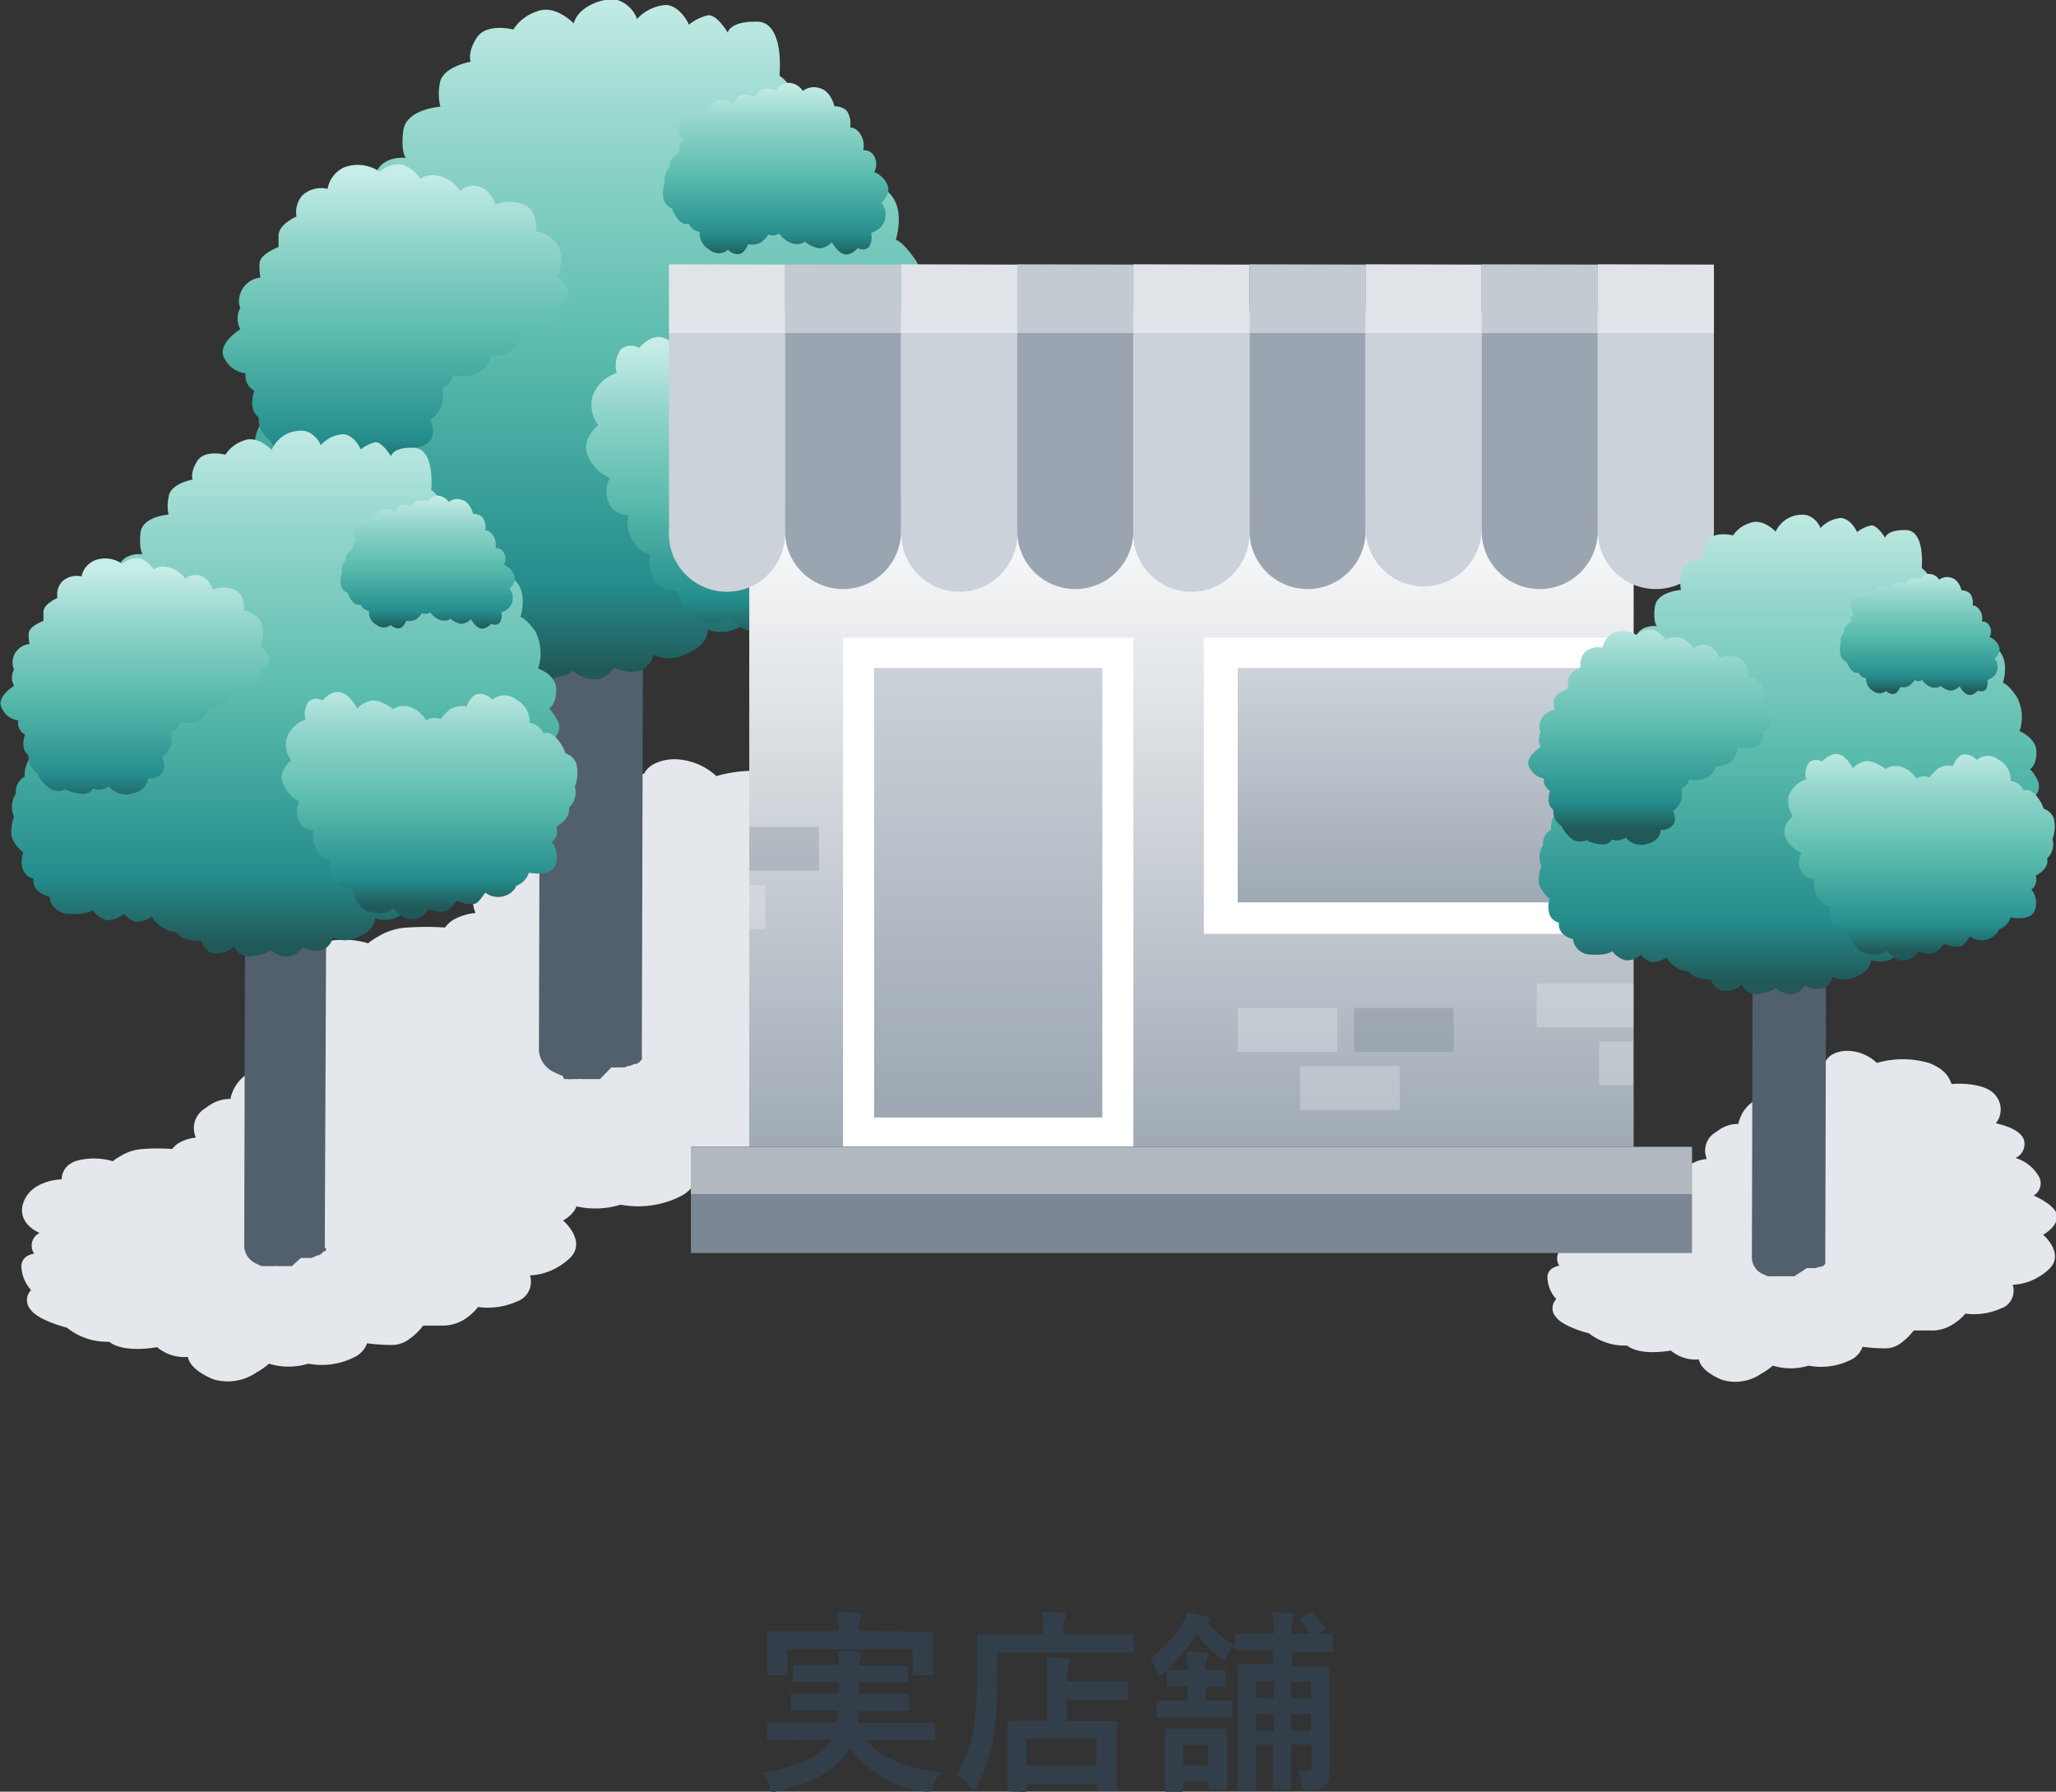 <svg xmlns="http://www.w3.org/2000/svg" xmlns:xlink="http://www.w3.org/1999/xlink" viewBox="0 0 146.23 127.43"><rect x="0" y="0" width="146.23" height="127.43" fill="#333333" stroke="none"/><defs><linearGradient id="名称未設定グラデーション_14" x1="-1031.71" y1="256.37" x2="-1031.71" y2="255.37" gradientTransform="matrix(50.41 0 0 -48.36 52050.59 12397.29)" gradientUnits="userSpaceOnUse"><stop offset="0" stop-color="#c6ede7"/><stop offset=".23" stop-color="#90d4ca"/><stop offset=".53" stop-color="#5abcad"/><stop offset=".87" stop-color="#258d8d"/><stop offset="1" stop-color="#215858"/></linearGradient><linearGradient id="名称未設定グラデーション_14-2" x1="-1015.73" y1="253.5" x2="-1015.73" y2="252.5" gradientTransform="matrix(24.62 0 0 -21.67 25035.4 5505.68)" xlink:href="#名称未設定グラデーション_14"/><linearGradient id="名称未設定グラデーション_14-3" x1="-1018.75" y1="253.29" x2="-1018.75" y2="252.29" gradientTransform="matrix(27.26 0 0 -20.83 27822.47 5300.56)" xlink:href="#名称未設定グラデーション_14"/><linearGradient id="名称未設定グラデーション_14-4" x1="-999.08" y1="249.47" x2="-999.08" y2="248.46" gradientTransform="matrix(16.06 0 0 -12.19 16100.95 3046.99)" xlink:href="#名称未設定グラデーション_14"/><linearGradient id="名称未設定グラデーション_14-5" x1="-1027.25" y1="255.69" x2="-1027.25" y2="254.69" gradientTransform="matrix(39.01 0 0 -37.42 40098.29 9597.64)" xlink:href="#名称未設定グラデーション_14"/><linearGradient id="名称未設定グラデーション_14-6" x1="-1006.61" y1="251.98" x2="-1006.61" y2="250.98" gradientTransform="matrix(19.06 0 0 -16.77 19190.71 4266.22)" xlink:href="#名称未設定グラデーション_14"/><linearGradient id="名称未設定グラデーション_14-7" x1="-1010.51" y1="251.71" x2="-1010.51" y2="250.71" gradientTransform="matrix(21.1 0 0 -16.13 21349.05 4108.52)" xlink:href="#名称未設定グラデーション_14"/><linearGradient id="名称未設定グラデーション_14-8" x1="-985.1" y1="246.77" x2="-985.1" y2="245.77" gradientTransform="matrix(12.43 0 0 -9.44 12276.83 2364.77)" xlink:href="#名称未設定グラデーション_14"/><linearGradient id="名称未設定グラデーション_24" x1="-1034.74" y1="256.71" x2="-1034.74" y2="255.91" gradientTransform="matrix(62.9 0 0 -62.9 65167.66 16181.38)" gradientUnits="userSpaceOnUse"><stop offset="0" stop-color="#fff"/><stop offset="1" stop-color="#9aa5b1"/></linearGradient><linearGradient id="名称未設定グラデーション_26" x1="-999.57" y1="255.18" x2="-999.57" y2="254.18" gradientTransform="matrix(16.23 0 0 -31.97 16289.28 8205.05)" gradientUnits="userSpaceOnUse"><stop offset="0" stop-color="#cbd2d9"/><stop offset="1" stop-color="#9ea8b3"/></linearGradient><linearGradient id="名称未設定グラデーション_26-2" x1="-1019.66" y1="251.94" x2="-1019.66" y2="250.94" gradientTransform="matrix(28.16 0 0 -16.67 28818.72 4247.66)" xlink:href="#名称未設定グラデーション_26"/><linearGradient id="名称未設定グラデーション_14-9" x1="-1025.35" y1="255.4" x2="-1025.35" y2="254.4" gradientTransform="matrix(35.58 0 0 -34.12 36607.2 8749.94)" xlink:href="#名称未設定グラデーション_14"/><linearGradient id="名称未設定グラデーション_14-10" x1="-1002.67" y1="251.33" x2="-1002.67" y2="250.33" gradientTransform="matrix(17.36 0 0 -15.29 17524.81 3886.53)" xlink:href="#名称未設定グラデーション_14"/><linearGradient id="名称未設定グラデーション_14-11" x1="-1006.97" y1="251.03" x2="-1006.97" y2="250.03" gradientTransform="matrix(19.23 0 0 -14.7 19501.93 3743.18)" xlink:href="#名称未設定グラデーション_14"/><linearGradient id="名称未設定グラデーション_14-12" x1="-979.12" y1="245.62" x2="-979.12" y2="244.61" gradientTransform="matrix(11.34 0 0 -8.61 11234.89 2155.3)" xlink:href="#名称未設定グラデーション_14"/><style>.cls-15,.cls-21,.cls-22{isolation:isolate}.cls-2{fill:#323f4b}.cls-3{fill:#e4e7eb}.cls-4{fill:#52606d}.cls-15,.cls-16,.cls-21{fill:#fff}.cls-15{opacity:.41}.cls-18{fill:#cbd2d9}.cls-19{fill:#9aa5b1}.cls-21,.cls-22{opacity:.24}.cls-22{fill:#616e7c}</style></defs><g id="レイヤー_2" data-name="レイヤー 2"><g id="レイヤー_1-2" data-name="レイヤー 1"><g style="isolation:isolate" id="実店舗"><path class="cls-2" d="M56.5 123.74h-1.8c-.08 0-.16 0-.16-.15v-.91c0-.16 0-.17.16-.17h4.8a4.61 4.61 0 00.1-.86h-3.21c-.08 0-.15 0-.15-.15v-.89c0-.15 0-.16.15-.16h3.29v-.82h-3.13c-.08 0-.16 0-.16-.17v-.87c0-.15 0-.17.16-.17h3.12c0-.43-.06-.77-.08-1 .46 0 1 0 1.42.09.17 0 .26.08.26.18a1 1 0 01-.09.29 1.16 1.16 0 00-.07.48H64.39c.09 0 .17 0 .17.17v.87c0 .15 0 .17-.17.17H61.11v.82h3.41c.09 0 .16 0 .16.16v.89c0 .14 0 .15-.16.15h-3.44c0 .31 0 .59-.08.86h5.34c.09 0 .16 0 .16.17v.91c0 .14 0 .15-.16.15H61.6c1.12 1.35 3 2 5.3 2.26a3.59 3.59 0 00-.54 1c-.08.29-.12.38-.28.38a1.29 1.29 0 01-.3 0 7.8 7.8 0 01-5.34-3.07 3.3 3.3 0 01-.34.49c-1 1.29-2.53 2-4.79 2.55a2.31 2.31 0 01-.32.06c-.11 0-.17-.1-.27-.38a2.92 2.92 0 00-.53-1c2.36-.34 4.12-1.14 4.82-2.15l.13-.21zm7.88-7.7h1.84c.08 0 .16 0 .16.16v2.8c0 .07 0 .15-.16.15h-1.14c-.14 0-.16 0-.16-.15v-1.7H56v1.7c0 .14 0 .15-.17.15h-1.11c-.14 0-.15 0-.15-.15v-2-.81c0-.07 0-.16.15-.16h4.91V116a5.23 5.23 0 00-.12-1.33c.52 0 1 0 1.52.08.15 0 .22.07.22.13a.8.8 0 01-.08.28 2.65 2.65 0 00-.07.84zM70.92 119.26a25.4 25.4 0 01-.3 4.51 11.11 11.11 0 01-1.13 3.23c-.09.19-.15.28-.22.28s-.14-.08-.28-.22a5.41 5.41 0 00-.94-.83 9.09 9.09 0 001.15-3 21.69 21.69 0 00.29-4.19v-2.65c0-.09 0-.15.14-.15h4.55v-.47a6.68 6.68 0 00-.08-1.13c.51 0 1 0 1.48.09.14 0 .22.06.22.15a.45.45 0 01-.08.27 1.23 1.23 0 00-.1.6v.49h4.87c.09 0 .14 0 .14.15v1c0 .14 0 .15-.14.15h-9.57zm.89 8.15c-.14 0-.16 0-.16-.15v-3.24-1.46c0-.1 0-.16.16-.16h2.67v-2.83a12.19 12.19 0 00-.08-1.69 11.46 11.46 0 011.43.1c.14 0 .23.07.23.14a.63.63 0 01-.08.3 3.29 3.29 0 00-.1 1.08v.09h4.2c.08 0 .16 0 .16.15v1c0 .14 0 .15-.16.15h-4.2v1.52h3.41c.09 0 .15 0 .15.16v4.66c0 .08 0 .14-.15.14h-1.12c-.14 0-.16 0-.16-.14v-.35H73v.42c0 .14 0 .15-.15.15zm1.19-1.85h5v-1.91h-5zM93.17 116.18a7.9 7.9 0 00-.7-.94c-.08-.1-.07-.12.09-.21l.59-.28c.14-.07.18-.07.28 0a7.35 7.35 0 01.78 1c.09.11.07.16-.08.24l-.4.21h.91c.07 0 .17 0 .17.16v1c0 .14 0 .15-.17.15h-2.76v1h2.52c.09 0 .16 0 .16.17V126.05a1.29 1.29 0 01-.32 1 1.83 1.83 0 01-1.17.27c-.42 0-.44 0-.49-.35a2.66 2.66 0 00-.28-1 5.4 5.4 0 00.66 0c.25 0 .31 0 .31-.32v-1.57h-1.43v3.06c0 .06 0 .14-.14.14h-1c-.16 0-.17 0-.17-.14v-3.06h-1.19V127.22c0 .1 0 .14-.15.14h-1c-.15 0-.17 0-.17-.14v-6.77-1.92c0-.09 0-.17.17-.17h2.37v-1h-2.61c-.09 0-.15 0-.15-.15V117a2.94 2.94 0 00-.52.75c-.1.21-.14.33-.23.33s-.15-.08-.29-.19a8.76 8.76 0 01-1.65-1.69 11.24 11.24 0 01-2.41 2.8c-.13.1-.21.16-.28.16s-.12-.1-.19-.31a2.58 2.58 0 00-.42-.91 8.32 8.32 0 002.41-2.69 2.53 2.53 0 00.23-.55 8.74 8.74 0 011.31.3c.19 0 .28.09.28.18s-.07.14-.18.18a6.69 6.69 0 002 1.65v-.65c0-.14 0-.16.15-.16h2.61a13.79 13.79 0 00-.12-1.53c.55 0 .91.06 1.31.1.17 0 .22.07.22.14a.9.9 0 01-.08.3 3 3 0 00-.09 1zm-9.24 6H82.4c-.09 0-.15 0-.15-.15v-.91c0-.14 0-.15.15-.15H84.47v-1h-1.33c-.09 0-.16 0-.16-.15v-.87c0-.16 0-.17.16-.17h1.33a6.23 6.23 0 00-.11-1.33 11.9 11.9 0 011.33.1c.14 0 .23.07.23.14a.62.62 0 01-.09.29 1.82 1.82 0 00-.08.8h1.27c.08 0 .16 0 .16.17v.87c0 .14 0 .15-.16.15h-1.27v1h1.77c.08 0 .14 0 .14.15v.88c0 .14 0 .15-.14.15H86zm.21 5.12c0 .13 0 .14-.16.14H83c-.14 0-.15 0-.15-.14v-2.93-1.24c0-.07 0-.17.15-.17h4.13c.1 0 .15 0 .15.17v4c0 .12 0 .15-.15.15h-1c-.14 0-.15 0-.15-.15v-.39h-1.84zm0-3.2v1.45h1.78v-1.45zm6.46-3.31v-1.19h-1.26v1.16zm0 2.31v-1.2h-1.26v1.2zm1.24-3.47v1.16h1.39v-1.19zm1.39 3.47v-1.2h-1.39v1.2z"/></g><g id="グループ_6976" data-name="グループ 6976"><g id="グループ_6975" data-name="グループ 6975"><g id="Group-4"><path id="Path-10" class="cls-3" d="M42.28 55.51a1.4 1.4 0 00-.38.31c-.93 1 0 2.48 0 2.6a8.44 8.44 0 00-2.6.38 2.5 2.5 0 00-.7.28A3.54 3.54 0 0037 61.4a3.31 3.31 0 00-1.86.54c-.2.12-.39.28-.62.43a2.11 2.11 0 00-.7 2.56 4.07 4.07 0 00-1.52.46 2 2 0 00-.65.58 20 20 0 00-2.68 0 4.42 4.42 0 00-2.09.65 4.76 4.76 0 00-.7.47 6 6 0 00-3.45 0 1.14 1.14 0 00-.31.16 1.65 1.65 0 00-.93 1.51 4.72 4.72 0 00-2.17.58 2.78 2.78 0 00-1.24 1.4c-.81 2 1.33 2.9 1.44 2.94a1.32 1.32 0 00-.66 1.76.72.72 0 00.12.21 2 2 0 00-.58.2 1.08 1.08 0 00-.63 1 3.52 3.52 0 00.9 2.18 1.28 1.28 0 00-.07 1.74c.65 1 3.21 1.67 3.37 1.7 1.24 1.28 3.68 1.24 3.83 1.24 1.4 1.09 4.27.5 4.42.5a3.94 3.94 0 002.83.9s0 1.08 2.33 2a4.61 4.61 0 004-.62 6.33 6.33 0 001.16-.81 6.06 6.06 0 003.6 0 6.71 6.71 0 004.23-.58 2.31 2.31 0 001.2-1.31 19.42 19.42 0 002.29.15 2.61 2.61 0 001.35-.39 5.76 5.76 0 001.51-1.4h1.9a3.74 3.74 0 001.9-.54 5.23 5.23 0 001.36-1.16 6.72 6.72 0 003.57-.5l.27-.12a1.94 1.94 0 00.93-2.29 5.43 5.43 0 002.6-.77 6 6 0 001-.78c1.63-1.51-.47-3.41-.58-3.48.19-.12 1.4-.81 1.36-1.86s-2.25-2-2.37-2.09a1.39 1.39 0 00.58-1.83 4 4 0 00-2.4-2A1.53 1.53 0 0065.7 63c-.43-1.24-2.76-1.63-2.87-1.67a2.2 2.2 0 00.17-2.72c-1-1.51-4.26-1.32-4.45-1.28 0-.08-.12-1.28-2.37-2.13a9.31 9.31 0 00-5.23 0A4.49 4.49 0 0048 54a3.19 3.19 0 00-1.51.35 1.69 1.69 0 00-.7.7 5.82 5.82 0 00-3.51.46z"/></g><path id="Shape" class="cls-4" d="M42.67 76.75h-1.28a.27.27 0 00-.19 0h-.55a.45.45 0 01-.23 0 .1.1 0 00-.07 0h-.23l-.12-.26h-.08c-.19-.08-.35-.15-.5-.23a1.84 1.84 0 01-1.09-1.53l.16-59.65a1.81 1.81 0 011-1.47A5.14 5.14 0 0142 13a5.24 5.24 0 012.57.61 2.31 2.31 0 011.24 1.55l-.16 59.53v.39a.14.14 0 010 .06v.06a.11.11 0 010 .11s0 .08-.08.12l-.15.16s-.07 0-.11.08h-.06-.12l-.16.07-.17.07h-.12a1.69 1.69 0 01-.27.11h-.62a.12.12 0 01-.11 0h-.2z"/><g id="Group-5"><path id="Path-11" d="M18.45 30.31a2.58 2.58 0 00-.31 1.44 1.62 1.62 0 00-.82 1.59 2.14 2.14 0 00-.15 2.09s-.62 1.51-.08 2.33a3 3 0 00.85 1 2.37 2.37 0 000 1.66 1.36 1.36 0 00.93.74s-.27 1.2 1.48 1.67a1.77 1.77 0 001.78 1.54c1.67.12 2.17-.34 2.17-.34a2.44 2.44 0 001.32.93 2.11 2.11 0 001.55-.54s.7.77 1.31.73a2.75 2.75 0 001.24-.46 3.11 3.11 0 002.29 1.43s.43.86 2.25.78a1.49 1.49 0 001.4 1.1 2.29 2.29 0 001.66-.66 1.52 1.52 0 001.83.93c1.47-.23 1.58-.58 1.58-.58a2.31 2.31 0 001.79.62 1.88 1.88 0 001.16-.85 2.43 2.43 0 001.9.23 1.65 1.65 0 00.89-1.12 2.64 2.64 0 002.37-.08c1.58-.62 1.51-1.71 1.51-1.71a2.57 2.57 0 002.75-.58c1.24-1.24 1.2-2 1.2-2L67.05 28a1.38 1.38 0 000-1.51 3.09 3.09 0 00-.7-1s.65-.29.65-1.69-1.67-1.94-1.67-1.94.7-2.09-.27-3.45-1.35-1.35-1.35-1.35.77-2.29-.59-3.45a3.23 3.23 0 00-2.63-.89 3.69 3.69 0 00-1.75-3.41c-2-1.17-2.6-.93-2.6-.93a2.26 2.26 0 00-.7-3s.39-3.8-1.58-3.84-2.1.78-2.1.78S51 1 50.34 1.09a3.45 3.45 0 00-1.34.66S48.45.47 47.4.35a3.07 3.07 0 00-2.09 1A2.21 2.21 0 0043.91 0c-1-.23-2.83.5-3.1 1.67 0 0-1.32-1.4-2.64-.85a3.12 3.12 0 00-1.66 1.28s-1.9-.5-2.6.58-.43 1.71-.43 1.71-2.09.35-2.21 1.61a3.87 3.87 0 00.05 1.59s-2.45.16-2.64 1.71.19 1.93.19 1.93S27 11 26.66 12.6s-8.21 17.71-8.21 17.71z" fill="url(#名称未設定グラデーション_14)"/><path id="Path-12" d="M17.09 21.9a1.63 1.63 0 000 1.52S15.31 24.5 16 25.55a1.89 1.89 0 001.47 1 1.19 1.19 0 00.62 1.24s-.5 1.28.31 1.9a1.91 1.91 0 00.85 1.67 3.29 3.29 0 001.24 1.47 1.51 1.51 0 001.28 0 3.81 3.81 0 001.59.43c.81 0 .93-.5.93-.5a1.52 1.52 0 001.47-.2 2 2 0 002.13.66c1.48-.31 1.48-1.4 1.48-1.4a1.5 1.5 0 001.24-.5c.42-.54 0-1.47 0-1.47a2 2 0 00.85-1.17 4.2 4.2 0 000-1.12 1.16 1.16 0 00.78-.89 2.57 2.57 0 001.9-.23c.77-.55.73-1.05.73-1.05s1.59-.12 1.94-.93a2.41 2.41 0 00.31-1.08 3 3 0 001.9.07c.74-.35.66-1.59.66-1.59a1 1 0 00.77-.93c0-.73-.85-1.27-.85-1.27a2.37 2.37 0 00.08-2.21 2.23 2.23 0 00-1.55-1s.19-1.47-.89-1.9a2.61 2.61 0 00-2 0 1.88 1.88 0 00-1.16-1.28 1.43 1.43 0 00-1.36.31 2.45 2.45 0 00-1.43-1.05c-1-.23-1.36.2-1.36.2s-.7-1-1.52-1.05a2 2 0 00-1.4.54 2.73 2.73 0 00-2.55-.31 2.08 2.08 0 00-1.16 1.52 2 2 0 00-1.79.46 1.8 1.8 0 00-.42 1.51s-1.28.54-1.28 1.36v.81s-1.35.5-1.35 1.17a3.85 3.85 0 00.07 1A1.71 1.71 0 0017 21.55a1.36 1.36 0 00.09.35z" fill="url(#名称未設定グラデーション_14-2)"/><path id="Path-13" d="M63.29 41.79a1.85 1.85 0 001.16-1.2s2.21.46 2.48-.86a2.06 2.06 0 00-.38-1.93 1.27 1.27 0 00.45-1.44s1.36-.66 1.17-1.74a2 2 0 00.54-1.94 3.47 3.47 0 00.11-2.09 1.6 1.6 0 00-1-1 4.2 4.2 0 00-.93-1.51c-.62-.59-1.09-.31-1.09-.31a1.62 1.62 0 00-1.32-1 2.22 2.22 0 00-1.2-2.13 1.71 1.71 0 00-2.21 0 1.62 1.62 0 00-1.32-.55c-.73.12-1.08 1.16-1.08 1.16a2.16 2.16 0 00-1.55.28 8 8 0 00-.85.89 1.23 1.23 0 00-1.28.11 2.86 2.86 0 00-1.67-1.24c-1-.15-1.36.27-1.36.27s-1.35-1.08-2.24-.73a2.24 2.24 0 00-1.09.66s-.58-1.2-1.47-1.48-1.71.74-1.71.74a1.09 1.09 0 00-1.31.12 2 2 0 00-.28 1.66 2.7 2.7 0 00-1.74 1.71 2.49 2.49 0 00.43 2s-1.28 1-.74 2.17A3 3 0 0043.37 34a2 2 0 000 1.9 1.4 1.4 0 001.32.73 2.45 2.45 0 00.35 1.9c.62.93 1.2.86 1.2.86a2.63 2.63 0 00.38 2 2.15 2.15 0 001.52.62s.38 1.86 1.78 2.17a2.13 2.13 0 002-.31s.74 1.13 1.75 1a1.86 1.86 0 001.48-.87s1.4.54 2-.12l.62-.66s1.43.62 1.93.08a3.88 3.88 0 00.66-.85 1.93 1.93 0 002.71-.32 2.61 2.61 0 00.22-.34z" fill="url(#名称未設定グラデーション_14-3)"/><path id="Path-14" d="M50.5 7.64a1 1 0 00-.66.7s-1.32-.27-1.47.5A1.19 1.19 0 0048.6 10a.78.78 0 00-.27.86s-.81.39-.69 1a1.34 1.34 0 00-.36 1.14 2.19 2.19 0 00-.07 1.24 1 1 0 00.58.58 2.63 2.63 0 00.54.89c.39.35.66.19.66.19a1 1 0 00.77.59 1.36 1.36 0 00.7 1.27 1 1 0 001.32 0 .93.93 0 00.78.31c.42-.07.66-.7.66-.7a1.32 1.32 0 00.93-.15 2.35 2.35 0 00.5-.54.79.79 0 00.77-.08 1.74 1.74 0 001 .73c.62.12.81-.15.81-.15s.82.66 1.32.43a1.27 1.27 0 00.62-.39s.35.7.85.85 1-.43 1-.43a.65.65 0 00.78-.07 1.23 1.23 0 00.15-1s.89-.27 1-1a1.31 1.31 0 00-.27-1.16s.74-.58.43-1.28a1.69 1.69 0 00-.93-.89 1.19 1.19 0 000-1.13.81.81 0 00-.78-.42 1.56 1.56 0 00-.19-1.12c-.35-.55-.74-.5-.74-.5a1.71 1.71 0 00-.23-1.17 1.19 1.19 0 00-.89-.34s-.24-1.09-1.05-1.29a1.29 1.29 0 00-1.2.2 1.24 1.24 0 00-1.05-.58 1.09 1.09 0 00-.85.54s-.81-.31-1.2.08l-.35.38s-.85-.35-1.16 0a2.05 2.05 0 00-.39.5 1 1 0 00-1.45 0 1.14 1.14 0 00-.15.25z" fill="url(#名称未設定グラデーション_14-4)"/></g></g><g id="Group-6"><path id="Path-15" class="cls-3" d="M127.36 75.78a1 1 0 00-.28.22c-.65.68 0 1.75 0 1.83a6 6 0 00-1.83.28 1.72 1.72 0 00-.49.19 2.51 2.51 0 00-1.12 1.64 2.31 2.31 0 00-1.31.38l-.44.3a1.5 1.5 0 00-.49 1.81 2.67 2.67 0 00-1.07.33 1.42 1.42 0 00-.47.41 14.72 14.72 0 00-1.88 0 3.11 3.11 0 00-1.48.47 3.17 3.17 0 00-.49.32 4.22 4.22 0 00-2.44 0l-.22.11a1.19 1.19 0 00-.66 1.07 3.3 3.3 0 00-1.53.41 2 2 0 00-.87 1c-.58 1.39.93 2 1 2.07a1 1 0 00-.47 1.25.6.6 0 00.09.15 1.11 1.11 0 00-.41.14.74.74 0 00-.44.71 2.38 2.38 0 00.63 1.53.91.91 0 00-.06 1.23c.47.71 2.27 1.18 2.38 1.2a4.14 4.14 0 002.71.87c1 .77 3 .36 3.12.36a2.74 2.74 0 002 .63s0 .77 1.64 1.45a3.25 3.25 0 002.79-.44 4.62 4.62 0 00.82-.57 4.31 4.31 0 002.54 0 4.75 4.75 0 003-.41 1.6 1.6 0 00.84-.93 12.6 12.6 0 001.62.11 1.75 1.75 0 00.95-.27 4.21 4.21 0 001.07-1h1.34a2.63 2.63 0 001.34-.38 3.79 3.79 0 001-.82 4.71 4.71 0 002.51-.36l.2-.08a1.35 1.35 0 00.65-1.61 3.91 3.91 0 001.83-.55 4.06 4.06 0 00.74-.55c1.15-1.07-.33-2.41-.41-2.46.14-.08 1-.57 1-1.31s-1.59-1.45-1.67-1.48a1 1 0 00.41-1.28 2.83 2.83 0 00-1.7-1.39 1.09 1.09 0 00.6-1.29c-.3-.87-1.94-1.15-2-1.18A1.55 1.55 0 00142 78c-.69-1.07-3-.93-3.15-.9s-.08-.9-1.66-1.5a6.65 6.65 0 00-3.7 0 3.12 3.12 0 00-2.08-.86 2.22 2.22 0 00-1.07.25 1.16 1.16 0 00-.49.49 4.08 4.08 0 00-2.49.3z"/></g><g id="グループ_6787" data-name="グループ 6787"><g id="Group-7"><path id="Path-16" class="cls-3" d="M20.46 73.61a1.76 1.76 0 00-.3.24c-.72.75 0 1.92 0 2a6.85 6.85 0 00-2 .3 2.52 2.52 0 00-.54.21 2.79 2.79 0 00-1.23 1.8 2.63 2.63 0 00-1.44.42c-.15.09-.3.21-.48.33a1.64 1.64 0 00-.54 2 3 3 0 00-1.17.36 1.58 1.58 0 00-.51.45 14.31 14.31 0 00-2.07 0 3.47 3.47 0 00-1.62.51 3.9 3.9 0 00-.54.36 4.67 4.67 0 00-2.67 0 1.08 1.08 0 00-.24.12 1.3 1.3 0 00-.72 1.17 3.8 3.8 0 00-1.68.45 2.2 2.2 0 00-1 1.08c-.63 1.53 1 2.25 1.11 2.28A1 1 0 002.34 89a.83.83 0 00.09.16 1.7 1.7 0 00-.43.14.84.84 0 00-.48.78 2.69 2.69 0 00.69 1.68 1 1 0 00-.06 1.35c.51.78 2.49 1.29 2.61 1.32a4.56 4.56 0 003 1c1.08.84 3.3.39 3.42.39a3 3 0 002.19.69s0 .84 1.8 1.59a3.58 3.58 0 003.06-.48 5 5 0 00.9-.63 4.74 4.74 0 002.79 0 5.17 5.17 0 003.26-.45 1.76 1.76 0 00.93-1 13.16 13.16 0 001.77.12 2 2 0 001.05-.3 4.46 4.46 0 001.17-1.08h1.47a2.92 2.92 0 001.43-.42 4 4 0 001-.9 5.11 5.11 0 002.76-.39l.21-.09a1.48 1.48 0 00.72-1.77 4.21 4.21 0 002-.6 4.36 4.36 0 00.81-.6c1.26-1.17-.36-2.64-.45-2.7.15-.09 1.08-.63 1-1.44s-1.74-1.59-1.83-1.62a1.05 1.05 0 00.45-1.41 3.11 3.11 0 00-1.86-1.53 1.17 1.17 0 00.66-1.41c-.33-1-2.13-1.26-2.22-1.29a1.7 1.7 0 00.12-2.1c-.75-1.17-3.3-1-3.44-1s-.09-1-1.83-1.65a7.34 7.34 0 00-4.05 0 3.45 3.45 0 00-2.28-.93 2.37 2.37 0 00-1.17.27 1.28 1.28 0 00-.54.54 4.48 4.48 0 00-2.6.37z"/></g><path id="Shape-2" class="cls-4" d="M20.76 90.05h-1a.2.2 0 00-.15 0h-.38a.57.57 0 01-.18 0H18.6a3.43 3.43 0 01-.38-.18 1.43 1.43 0 01-.85-1.18l.12-46.16a1.41 1.41 0 01.81-1.14 3.88 3.88 0 012-.47 4.06 4.06 0 012 .47 1.79 1.79 0 011 1.2l-.2 45.87v.27c0 .06 0 0 0 0a.14.14 0 01-.1.27s0 .06-.06.09l-.12.12s-.06 0-.09.06h-.1l-.12.05-.14.06-.21.09h-.52a.08.08 0 01-.09 0h-.15z"/><g id="Group-8"><path id="Path-17" d="M2 54.12a2 2 0 00-.24 1.11 1.24 1.24 0 00-.63 1.23A1.64 1.64 0 001 58.08s-.45 1.17 0 1.8a2.25 2.25 0 00.66.75 1.79 1.79 0 000 1.29 1 1 0 00.72.57s-.21.93 1.14 1.29A1.38 1.38 0 004.9 65c1.29.09 1.68-.27 1.68-.27a1.92 1.92 0 001 .72A1.7 1.7 0 008.8 65s.54.6 1 .57a2.39 2.39 0 001-.36 2.38 2.38 0 001.77 1.11s.33.66 1.74.6a1.15 1.15 0 001.05.9 1.83 1.83 0 001.29-.51A1.17 1.17 0 0018 68c1.14-.18 1.23-.45 1.23-.45a1.78 1.78 0 001.38.48 1.47 1.47 0 00.9-.66 1.88 1.88 0 001.47.18 1.29 1.29 0 00.69-.87 2 2 0 001.83-.06c1.23-.48 1.17-1.32 1.17-1.32a2 2 0 002.12-.45c1-1 .93-1.53.93-1.53l9.87-11a1 1 0 000-1.17 2.47 2.47 0 00-.54-.75s.51-.27.51-1.35-1.29-1.5-1.29-1.5a3.4 3.4 0 00-.21-2.67c-.75-1-1.05-1-1.05-1s.6-1.77-.45-2.67a2.55 2.55 0 00-2-.69 2.85 2.85 0 00-1.35-2.64c-1.53-.9-2-.72-2-.72a1.76 1.76 0 00-.54-2.31s.3-2.94-1.23-3-1.62.6-1.62.6-.63-1-1.11-1a2.71 2.71 0 00-1.05.51s-.42-1-1.23-1.08a2.38 2.38 0 00-1.62.78 1.71 1.71 0 00-1.08-1A2.25 2.25 0 0019.32 32s-1-1.08-2-.66a2.49 2.49 0 00-1.29 1s-1.47-.39-2 .45-.33 1.32-.33 1.32-1.62.27-1.71 1.26a2.83 2.83 0 000 1.23s-1.89.12-2 1.32.15 1.5.15 1.5-1.47-.18-1.71 1S2 54.12 2 54.12z" fill="url(#名称未設定グラデーション_14-5)"/><path id="Path-18" d="M1 47.61a1.22 1.22 0 000 1.17s-1.38.84-.84 1.65a1.47 1.47 0 001.14.81.91.91 0 00.48 1s-.39 1 .24 1.47A1.49 1.49 0 002.65 55a2.43 2.43 0 001 1.14 1.15 1.15 0 001 0 2.93 2.93 0 001.23.33c.63 0 .72-.39.72-.39a1.19 1.19 0 001.14-.15 1.56 1.56 0 001.65.51c1.14-.24 1.14-1.08 1.14-1.08a1.18 1.18 0 001-.39c.33-.42 0-1.14 0-1.14a1.62 1.62 0 00.66-.9 4.22 4.22 0 000-.87.9.9 0 00.6-.69 2 2 0 001.47-.18c.6-.42.57-.81.57-.81s1.23-.09 1.5-.72a2.08 2.08 0 00.24-.84 2.31 2.31 0 001.47.06c.57-.27.51-1.23.51-1.23a.81.81 0 00.6-.72c0-.57-.66-1-.66-1a1.88 1.88 0 00.06-1.71 1.75 1.75 0 00-1.2-.81s.15-1.14-.69-1.47a2 2 0 00-1.53 0 1.46 1.46 0 00-.9-1 1.09 1.09 0 00-1.05.24 1.92 1.92 0 00-1.18-.83c-.75-.18-1.05.15-1.05.15s-.54-.78-1.17-.81a1.57 1.57 0 00-1.08.42 2.09 2.09 0 00-2-.24A1.59 1.59 0 005.8 41a1.51 1.51 0 00-1.38.36 1.36 1.36 0 00-.33 1.17s-1 .42-1 1v.63s-1.05.39-1.05.9a3.17 3.17 0 00.06.75 1.32 1.32 0 00-1.2 1.44 1.31 1.31 0 00.1.36z" fill="url(#名称未設定グラデーション_14-6)"/><path id="Path-19" d="M36.72 63a1.48 1.48 0 00.9-.93s1.71.36 1.92-.66a1.62 1.62 0 00-.3-1.5 1 1 0 00.33-1.11s1-.51.9-1.35a1.55 1.55 0 00.42-1.5 2.8 2.8 0 00.11-1.62 1.24 1.24 0 00-.78-.75 3.28 3.28 0 00-.72-1.17c-.48-.45-.84-.24-.84-.24a1.23 1.23 0 00-1-.75 1.73 1.73 0 00-.93-1.65 1.32 1.32 0 00-1.71 0 1.28 1.28 0 00-1-.42c-.57.09-.84.9-.84.9a1.68 1.68 0 00-1.2.21 7.12 7.12 0 00-.66.69 1 1 0 00-1 .09 2.23 2.23 0 00-1.29-1c-.78-.12-1.05.21-1.05.21s-1.05-.84-1.74-.57a1.79 1.79 0 00-.84.51s-.45-.93-1.14-1.14-1.32.57-1.32.57a.86.86 0 00-1 .09 1.59 1.59 0 00-.21 1.29 2.07 2.07 0 00-1.35 1.32 1.93 1.93 0 00.33 1.56s-1 .78-.57 1.68A2.27 2.27 0 0021.3 57a1.53 1.53 0 000 1.47 1.08 1.08 0 001 .57 1.86 1.86 0 00.27 1.47c.48.72.93.66.93.66a2 2 0 00.3 1.53 1.65 1.65 0 001.17.48s.3 1.44 1.38 1.68a1.66 1.66 0 001.65-.27s.57.87 1.35.78a1.4 1.4 0 001.11-.69s1.08.42 1.56-.09l.48-.51s1.11.48 1.5.06a3.63 3.63 0 00.51-.66 1.5 1.5 0 002.1-.26 1.43 1.43 0 00.11-.22z" fill="url(#名称未設定グラデーション_14-7)"/><path id="Path-20" d="M26.82 36.57a.75.75 0 00-.51.54s-1-.21-1.14.39a.89.89 0 00.18.87.59.59 0 00-.21.66s-.63.3-.54.78a1 1 0 00-.27.9 1.58 1.58 0 00-.06 1 .77.77 0 00.45.45 2.07 2.07 0 00.42.69c.3.27.51.15.51.15a.76.76 0 00.6.45 1 1 0 00.54 1 .81.81 0 001 0 .78.78 0 00.6.24c.33-.06.51-.54.51-.54a1.07 1.07 0 00.72-.12 2 2 0 00.39-.42.64.64 0 00.6-.06 1.33 1.33 0 00.78.57c.48.09.63-.12.63-.12s.63.51 1 .33a1.06 1.06 0 00.48-.3s.27.54.66.66.78-.33.78-.33a.51.51 0 00.6-.06 1 1 0 00.12-.75s.69-.21.78-.78a1 1 0 00-.21-.9s.57-.45.33-1a1.28 1.28 0 00-.72-.69.9.9 0 000-.87.63.63 0 00-.6-.33 1.2 1.2 0 00-.15-.87c-.27-.42-.57-.39-.57-.39a1.33 1.33 0 00-.18-.9.92.92 0 00-.69-.27s-.18-.84-.81-1a1 1 0 00-.93.15 1 1 0 00-.81-.45.83.83 0 00-.66.42s-.63-.24-.93.06l-.27.3s-.66-.27-.9 0a1.14 1.14 0 00-.3.39.8.8 0 00-1.13 0 .86.86 0 00-.09.15z" fill="url(#名称未設定グラデーション_14-8)"/></g></g><g id="グループ_6785-2" data-name="グループ 6785-2"><path id="Rectangle-36" fill="url(#名称未設定グラデーション_24)" d="M53.29 22.12h62.9v62.9h-62.9z"/><path id="Rectangle-37" fill="#7b8794" d="M49.14 81.55h71.2v7.57h-71.2z"/><path id="Rectangle-38" class="cls-15" d="M49.14 81.59h71.2v3.34h-71.2z"/><path id="Rectangle-39" class="cls-16" d="M59.96 45.35h20.65v36.19H59.96z"/><path id="Rectangle-40" fill="url(#名称未設定グラデーション_26)" d="M62.17 47.51H78.4v31.97H62.17z"/><path id="Path-21" class="cls-18" d="M47.58 18.8v18.9a4.13 4.13 0 108.25.13v-19z"/><path id="Path-22" class="cls-19" d="M55.83 18.8v18.9a4.13 4.13 0 008.26.13v-19z"/><path id="Path-23" class="cls-18" d="M64.11 18.8v18.9a4.13 4.13 0 108.25.13v-19z"/><path id="Path-24" class="cls-19" d="M72.35 18.8v18.9a4.13 4.13 0 008.26.13v-19z"/><path id="Path-25" class="cls-18" d="M80.61 18.8v18.9a4.13 4.13 0 108.25.13v-19z"/><path id="Path-26" class="cls-19" d="M88.87 18.8v18.9a4.13 4.13 0 008.26.13v-19z"/><path id="Path-27" class="cls-18" d="M97.13 18.8v18.9a4.13 4.13 0 008.25.13v-19z"/><path id="Path-28" class="cls-19" d="M105.38 18.8v18.9a4.13 4.13 0 008.26.13v-19z"/><path id="Path-29" class="cls-18" d="M113.64 18.8v18.9a4.13 4.13 0 008.26.13v-19z"/><path id="Rectangle-41" class="cls-15" d="M47.58 18.81h74.32v4.88H47.58z"/><path id="Rectangle-42" class="cls-16" d="M85.62 45.35h30.57v21.07H85.62z"/><path id="Rectangle-43" fill="url(#名称未設定グラデーション_26-2)" d="M88.03 47.51h28.16v16.67H88.03z"/><path id="Rectangle-44" class="cls-21" d="M88.03 71.69h7.09v3.12h-7.09z"/><path id="Rectangle-45" class="cls-21" d="M92.46 75.83h7.09v3.12h-7.09z"/><path id="Rectangle-46" class="cls-22" d="M96.3 71.69h7.09v3.12H96.3z"/><path id="Rectangle-47" class="cls-21" d="M109.3 69.94h6.88v3.12h-6.88z"/><path id="Rectangle-48" class="cls-21" d="M113.74 74.08h2.41v3.12h-2.41z"/><path id="Rectangle-49" class="cls-22" d="M53.29 58.81h4.96v3.12h-4.96z"/><path id="Rectangle-50" class="cls-21" d="M53.29 62.96h1.13v3.12h-1.13z"/></g><path id="Shape-3" class="cls-4" d="M127.63 90.77h-.9a.32.32 0 00-.14 0h-.35a.41.41 0 01-.16 0h-.36l-.35-.16a1.3 1.3 0 01-.77-1.07l.11-42.1a1.29 1.29 0 01.74-1 3.72 3.72 0 011.79-.43 3.81 3.81 0 011.82.43 1.64 1.64 0 01.87 1.1l-.11 42v.19a.07.07 0 000 .06.07.07 0 010 .08l-.06.08c-.06.08 0 0 0 0l-.11.11h-.08l-.11.05h-.12l-.19.08H128.73a.08.08 0 01-.08 0h-.14z"/><g id="Group-9"><path id="Path-30" d="M110.54 58a1.87 1.87 0 00-.22 1 1.14 1.14 0 00-.57 1.12 1.53 1.53 0 00-.12 1.48s-.43 1.07 0 1.64a2.2 2.2 0 00.6.69 1.68 1.68 0 000 1.17.94.94 0 00.65.52s-.19.85 1 1.18a1.25 1.25 0 001.26 1.09c1.18.09 1.53-.24 1.53-.24a1.8 1.8 0 00.93.65 1.47 1.47 0 001.1-.38s.49.55.93.52a2 2 0 00.88-.33 2.16 2.16 0 001.61 1s.3.6 1.59.55a1 1 0 001 .82 1.65 1.65 0 001.18-.46 1.06 1.06 0 001.29.65c1-.16 1.12-.41 1.12-.41a1.61 1.61 0 001.26.44 1.34 1.34 0 00.82-.6 1.7 1.7 0 001.34.17 1.19 1.19 0 00.63-.8 1.83 1.83 0 001.66 0c1.12-.44 1.07-1.2 1.07-1.2a1.81 1.81 0 001.94-.41c.88-.88.85-1.4.85-1.4l9-10a1 1 0 000-1.06 2.41 2.41 0 00-.49-.69s.46-.24.46-1.23-1.2-1.48-1.2-1.48a3.12 3.12 0 00-.19-2.43c-.69-1-1-1-1-1s.55-1.61-.41-2.43a2.3 2.3 0 00-1.86-.63 2.61 2.61 0 00-1.18-2.33c-1.39-.82-1.83-.66-1.83-.66a1.6 1.6 0 00-.49-2.11s.27-2.68-1.12-2.71-1.48.55-1.48.55-.57-.93-1-.88a2.61 2.61 0 00-1 .47s-.38-.9-1.12-1a2.21 2.21 0 00-1.48.72 1.54 1.54 0 00-1-.93 2.07 2.07 0 00-2.19 1.18s-.93-1-1.86-.6a2.22 2.22 0 00-1.17.87s-1.34-.35-1.84.41-.3 1.2-.3 1.2-1.47.25-1.56 1.15a2.81 2.81 0 000 1.12s-1.72.11-1.86 1.2.14 1.37.14 1.37-1.34-.16-1.56 1S110.54 58 110.54 58z" fill="url(#名称未設定グラデーション_14-9)"/><path id="Path-31" d="M109.58 52.07a1.11 1.11 0 000 1.06s-1.26.77-.77 1.5a1.36 1.36 0 001 .74.85.85 0 00.44.88s-.36.9.22 1.34a1.34 1.34 0 00.6 1.17 2.27 2.27 0 00.87 1 1.09 1.09 0 00.9 0 2.75 2.75 0 001.13.3c.57 0 .65-.35.65-.35a1.1 1.1 0 001-.14 1.42 1.42 0 001.5.46c1-.22 1-1 1-1a1.07 1.07 0 00.87-.36c.3-.38 0-1 0-1a1.38 1.38 0 00.6-.82 2.62 2.62 0 000-.79.8.8 0 00.55-.63 1.84 1.84 0 001.34-.16c.55-.39.52-.74.52-.74s1.12-.08 1.37-.66a1.67 1.67 0 00.22-.76 2.12 2.12 0 001.34 0c.52-.24.46-1.12.46-1.12a.72.72 0 00.55-.66c0-.52-.6-.9-.6-.9a1.69 1.69 0 00.07-1.56 1.57 1.57 0 00-1.1-.73s.14-1-.63-1.34a1.86 1.86 0 00-1.39 0 1.3 1.3 0 00-.82-.9 1 1 0 00-1 .22 1.7 1.7 0 00-1-.75c-.69-.16-1 .14-1 .14s-.49-.71-1.07-.74a1.45 1.45 0 00-1 .39 1.92 1.92 0 00-1.6-.16 1.45 1.45 0 00-.82 1.07 1.38 1.38 0 00-1.26.32 1.28 1.28 0 00-.3 1.07s-.9.38-.9 1V49s-1 .36-1 .82a2.69 2.69 0 00.06.69 1.21 1.21 0 00-1.09 1.31 1.11 1.11 0 00.09.25z" fill="url(#名称未設定グラデーション_14-10)"/><path id="Path-32" d="M142.18 66.1a1.31 1.31 0 00.82-.85s1.56.33 1.75-.6a1.45 1.45 0 00-.27-1.37.89.89 0 00.3-1s1-.46.82-1.23a1.37 1.37 0 00.38-1.37 2.5 2.5 0 00.09-1.48 1.16 1.16 0 00-.71-.68 3 3 0 00-.66-1.07c-.44-.41-.77-.22-.77-.22a1.13 1.13 0 00-.93-.68 1.57 1.57 0 00-.84-1.5 1.21 1.21 0 00-1.56 0 1.15 1.15 0 00-.93-.39c-.52.08-.77.82-.77.82a1.53 1.53 0 00-1.09.2 4.47 4.47 0 00-.6.63.84.84 0 00-.9.08 2 2 0 00-1.18-.88c-.72-.11-1 .19-1 .19s-1-.76-1.59-.52a1.55 1.55 0 00-.76.47s-.41-.85-1-1-1.2.52-1.2.52a.78.78 0 00-.93.08 1.45 1.45 0 00-.19 1.18 1.9 1.9 0 00-1.24 1.2 1.84 1.84 0 00.3 1.42s-.9.71-.52 1.53a2.13 2.13 0 001.12 1.07 1.39 1.39 0 000 1.34 1 1 0 00.93.52 1.76 1.76 0 00.25 1.34c.44.66.85.6.85.6a1.88 1.88 0 00.27 1.4 1.47 1.47 0 001.07.43s.27 1.32 1.26 1.54a1.57 1.57 0 001.45-.22s.52.79 1.23.71a1.32 1.32 0 001-.63s1 .38 1.42-.08l.44-.47s1 .44 1.37.06a3 3 0 00.46-.6 1.38 1.38 0 001.92-.23 2.39 2.39 0 00.14-.26z" fill="url(#名称未設定グラデーション_14-11)"/><path id="Path-33" d="M133.16 42a.7.7 0 00-.47.49s-.93-.19-1 .36a.84.84 0 00.17.79.54.54 0 00-.19.6s-.58.28-.5.71a1 1 0 00-.25.83 1.52 1.52 0 000 .87.69.69 0 00.41.41 1.77 1.77 0 00.38.63c.27.25.47.14.47.14a.7.7 0 00.54.41 1 1 0 00.49.9.74.74 0 00.93 0 .7.7 0 00.55.22c.3-.06.47-.5.47-.5a.92.92 0 00.65-.1 1.48 1.48 0 00.36-.39.57.57 0 00.55 0 1.25 1.25 0 00.71.52c.44.08.57-.11.57-.11s.58.47.93.3a.91.91 0 00.44-.27s.25.49.6.6.71-.3.71-.3a.47.47 0 00.55-.06.86.86 0 00.11-.68s.63-.19.71-.71a.93.93 0 00-.19-.82s.52-.41.3-.9a1.17 1.17 0 00-.66-.63.81.81 0 000-.8.57.57 0 00-.54-.3 1 1 0 00-.14-.79c-.24-.39-.52-.36-.52-.36a1.18 1.18 0 00-.16-.82.83.83 0 00-.63-.25s-.16-.76-.74-.9a.93.93 0 00-.85.14.86.86 0 00-.73-.41.75.75 0 00-.6.38s-.58-.21-.85.06l-.25.27s-.6-.24-.82 0a1.54 1.54 0 00-.27.36.74.74 0 00-1 0 .71.71 0 00-.24.11z" fill="url(#名称未設定グラデーション_14-12)"/></g></g></g></g></svg>